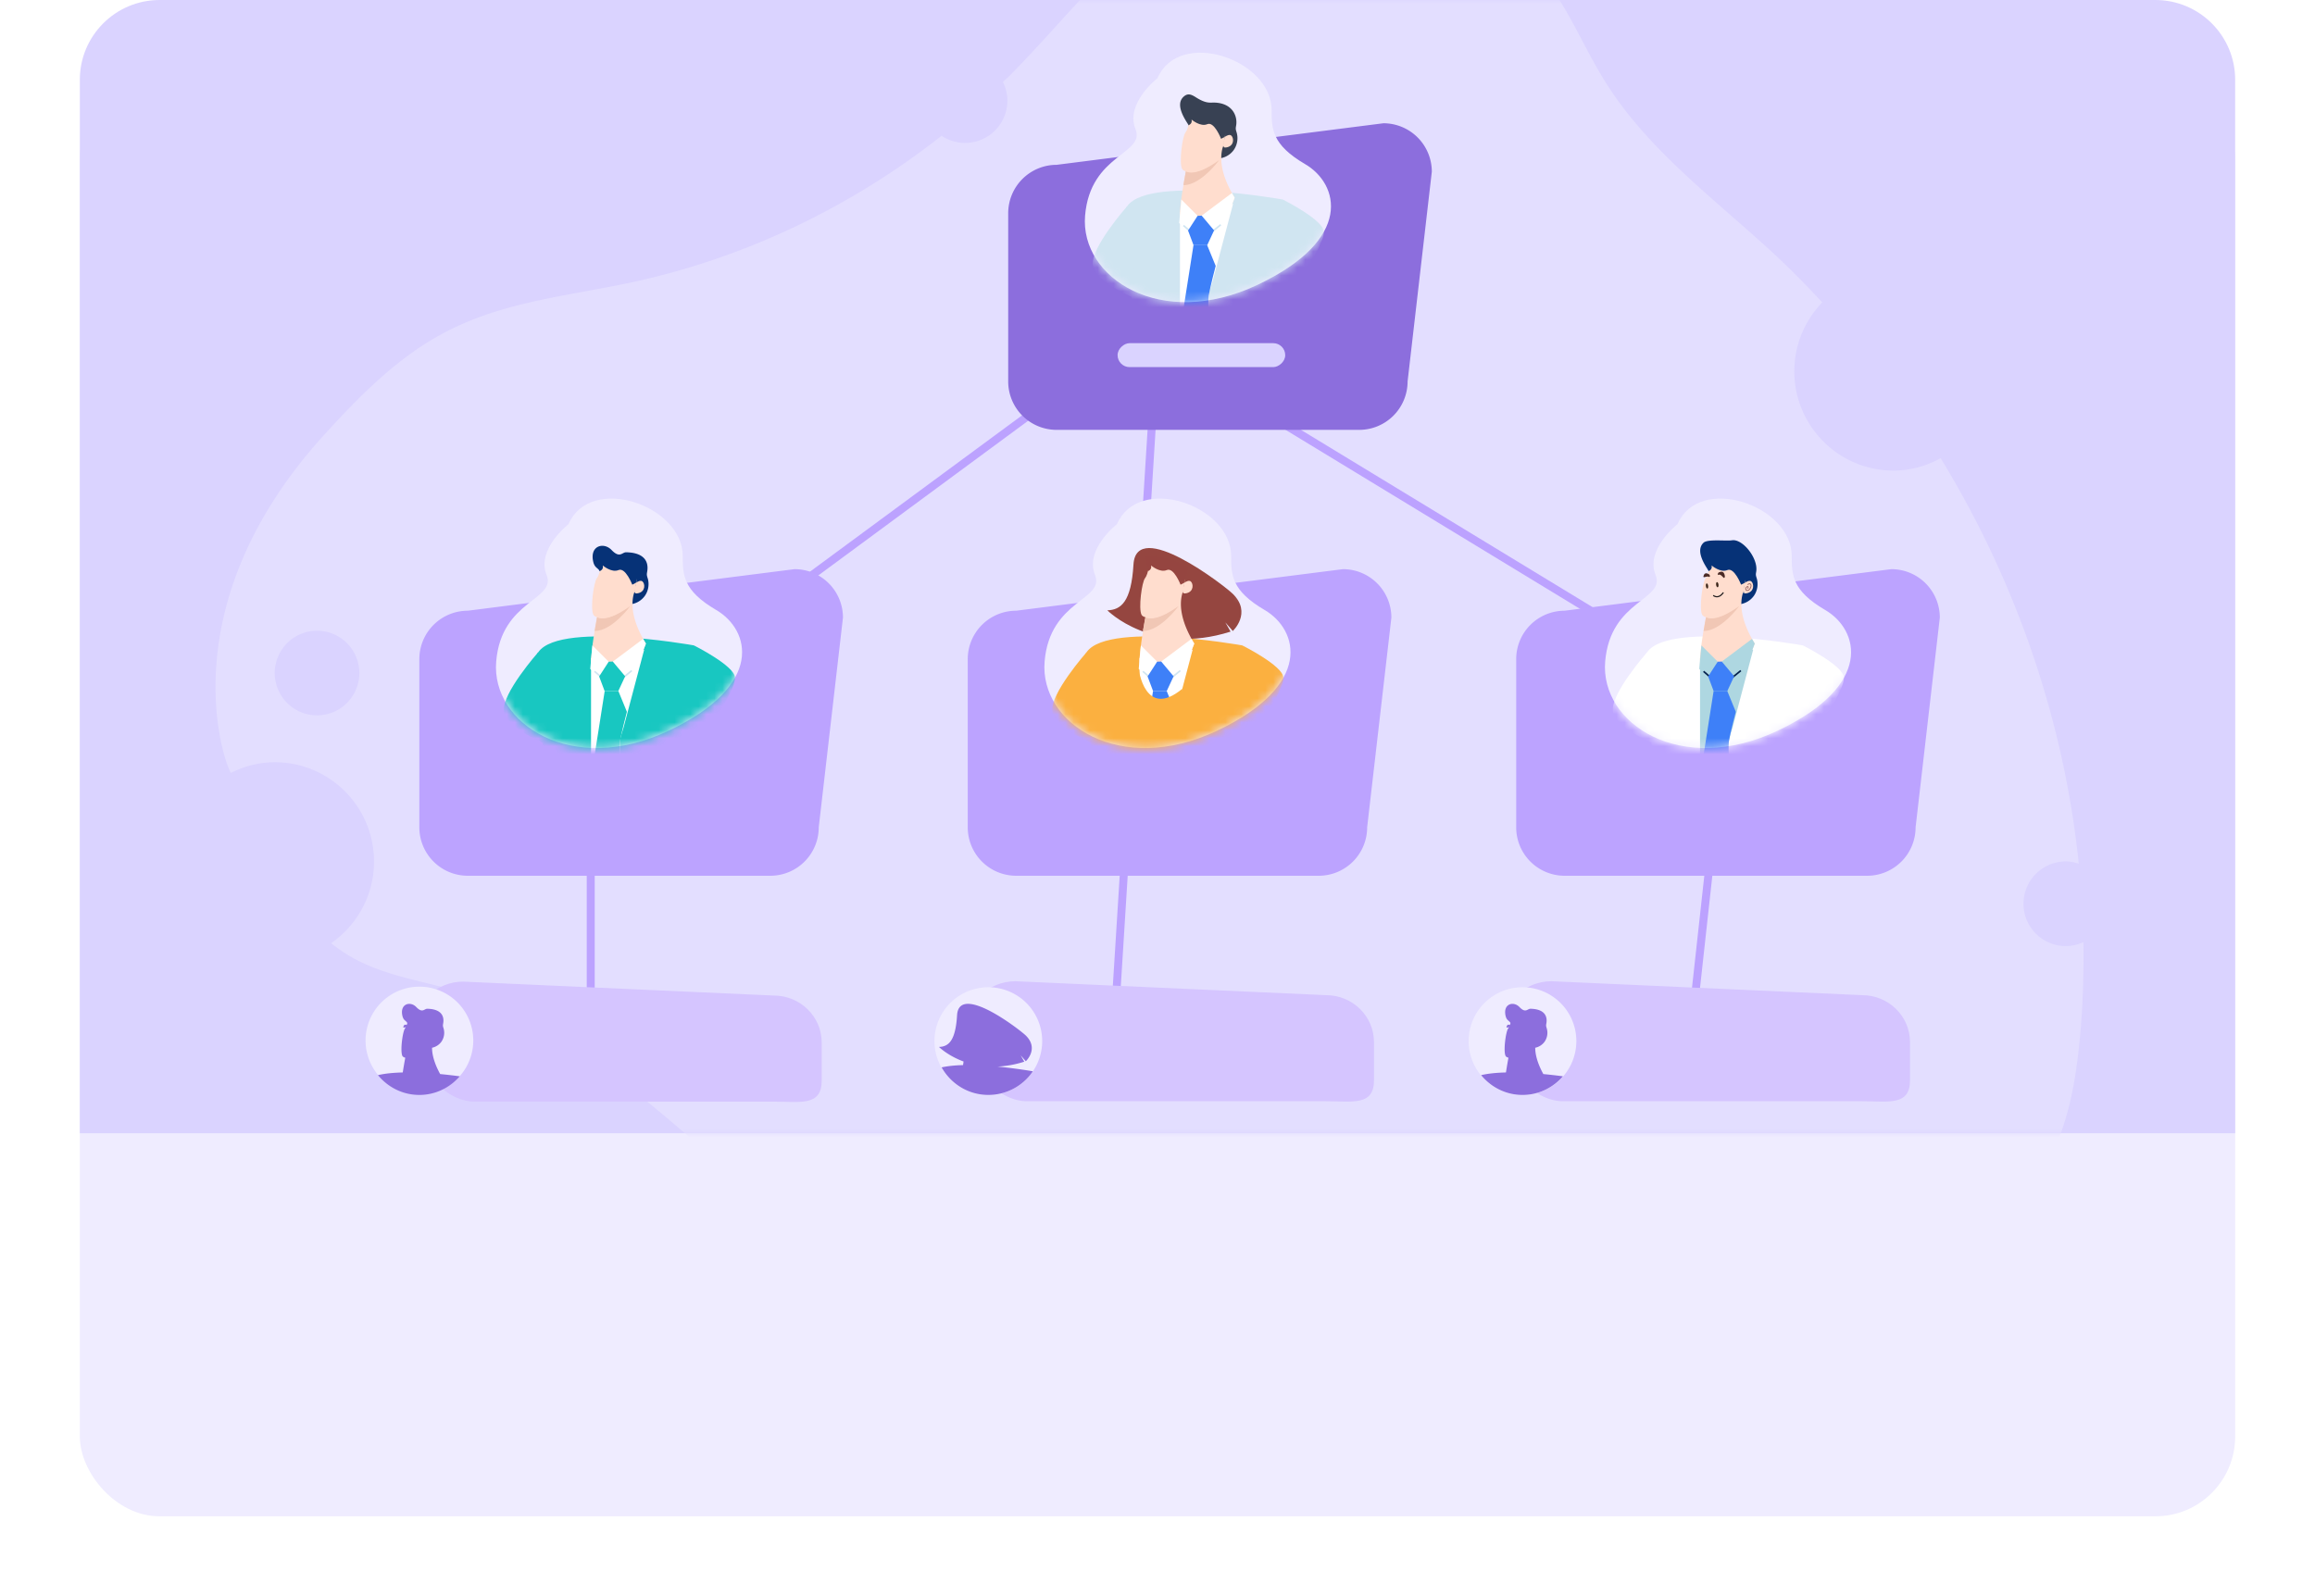 <svg xmlns="http://www.w3.org/2000/svg" width="290" height="200" fill="none"><g filter="url(#a)"><rect width="270" height="180" x="10" fill="#EFECFF" rx="10"/></g><path fill="#DAD3FF" d="M10 10c0-5.523 4.477-10 10-10h250c5.523 0 10 4.477 10 10v132H10V10Z"/><mask id="b" width="270" height="142" x="10" y="0" maskUnits="userSpaceOnUse" style="mask-type:alpha"><path fill="#DAD3FF" d="M10 10c0-5.523 4.477-10 10-10h250c5.523 0 10 4.477 10 10v132H10V10Z"/></mask><g mask="url(#b)"><path fill="#E3DEFF" d="M258.78 118.546a5.3 5.3 0 0 1-5.298-5.302 5.3 5.3 0 0 1 5.298-5.302c.57 0 1.11.113 1.624.28-1.837-17.911-7.871-35.39-17.298-50.809-1.763.959-3.752 1.553-5.899 1.553-6.867 0-12.433-5.57-12.433-12.444 0-3.358 1.343-6.393 3.504-8.631-1.948-2.088-3.944-4.13-6.039-6.071-7.35-6.808-15.65-12.882-21.009-21.35-2.367-3.739-4.098-7.86-6.559-11.538-9.361-13.988-29.812-19.119-44.658-11.204-9.477 5.052-15.98 14.144-23.548 21.768-.268.27-.561.511-.832.778.348.706.562 1.491.562 2.332a5.3 5.3 0 0 1-5.297 5.302 5.268 5.268 0 0 1-2.947-.897C106.612 25.95 93.264 32.339 79.15 35.374c-6.972 1.5-14.187 2.233-20.754 5.015-.774.328-1.536.683-2.285 1.063-6.066 3.08-10.902 7.988-15.456 12.986-19.059 20.913-12.977 39.974-11.813 42.263.024.049.045.1.07.149 1.666-.831 3.52-1.341 5.508-1.341 6.866 0 12.432 5.571 12.432 12.444 0 4.246-2.132 7.986-5.376 10.231 1.04.815 2.141 1.56 3.349 2.173 3.987 2.026 8.513 2.653 12.798 3.933 19.352 5.781 32.233 24.117 49.645 34.157.923-1.556 2.601-2.61 4.54-2.61a5.3 5.3 0 0 1 5.298 5.302c0 .6-.122 1.167-.306 1.705 7.856 2.696 16.269 3.601 24.583 4.196a377.736 377.736 0 0 0 76.801-2.349c15.034-2.004 32.02-6.399 38.798-19.979 2.228-4.464 3.065-9.489 3.546-14.456.393-4.062.519-8.136.457-12.205a5.252 5.252 0 0 1-2.205.495ZM39.716 89.636a5.3 5.3 0 0 1-5.297-5.302 5.3 5.3 0 0 1 5.297-5.302 5.3 5.3 0 0 1 5.298 5.302 5.3 5.3 0 0 1-5.298 5.302Z"/><path stroke="#BCA2FF" d="M74 125V92.5L142.5 42l74 45-5 45.5M144.5 50l-5 80"/><path fill="#8C6EDD" d="m173.295 15.446-40.929 5.206a6.07 6.07 0 0 0-6.069 6.07v21.073a6.07 6.07 0 0 0 6.069 6.069h37.894a6.07 6.07 0 0 0 6.069-6.07l3.035-26.279a6.07 6.07 0 0 0-6.069-6.07Z"/><rect width="3" height="21" x="140" y="46" fill="#DAD3FF" rx="1.5" transform="rotate(-90 140 46)"/><path fill="#EFECFF" d="M144.985 9.812s-4.044 3.141-2.749 6.342c1.294 3.201-5.661 3.089-6.308 10.868-.647 7.78 9.467 14.411 21.595 8.67 12.128-5.743 10.18-12.668 5.975-15.124-4.206-2.455-4.198-4.463-4.198-6.764-.001-6.362-11.566-10.334-14.315-3.992Z"/><mask id="c" width="32" height="32" x="135" y="6" maskUnits="userSpaceOnUse" style="mask-type:luminance"><path fill="#fff" d="M144.981 9.812s-4.044 3.141-2.749 6.342c1.294 3.201-5.661 3.09-6.308 10.868-.647 7.78 9.467 14.411 21.595 8.67 12.128-5.743 10.18-12.668 5.975-15.123-4.205-2.456-4.198-4.464-4.198-6.765 0-6.362-11.565-10.334-14.315-3.992Z"/></mask><g mask="url(#c)"><path fill="#D0E5F1" d="M160.693 25s-19.103-3.445-19.841 1.713c-.307 2.142 2.02 18.45 2.065 23.958.01 1.174 19.91-.165 19.91-.165s2.485-19.09-2.134-25.506Z"/><path fill="#fff" d="m154.467 25.54-2.588 9.779s-.435 1.276-.455 1.72c-.184 4.09 1.531 13.834 1.531 13.834-2.271.062-4.538.1-6.351.086-.009 0-.019 0 .398-1.316l.81-10.29.002-12.76 6.653-1.052Z"/><path fill="#3E80F8" d="m149.508 30.719-2.219 14.137 2.5 3.794 2.326-2.48-.574-5.373s-.28-2.767-.124-3.758c.156-.992.873-3.718.873-3.718l-1.069-2.602"/><path fill="#384153" d="M148.254 12.131c.519-.484.959-.32 1.556.062 1.259.806 1.768.652 2.272.66 2.272.043 2.951 1.642 2.778 2.82-.022.156-.061.31-.054.467.009.17.072.333.119.498a2.578 2.578 0 0 1-.396 2.188 2.578 2.578 0 0 1-1.967 1.035 17.644 17.644 0 0 0-.16-2.343c-.092-.676-.238-1.379-.67-1.907-.432-.528-1.234-.812-1.821-.463-.16.095-.438.354-.641.28-.163-.058-.298.4-.371.264-.235-.44-1.804-2.48-.645-3.561Z"/><path fill="#FFDDCE" d="M153.347 17.965a2.88 2.88 0 0 1 .035-.65l-.193-1.348c-.089.117-.156.218-.156.218-.208.421-.312.74-.354.987-1.082-.957-2.865-1.728-2.865-1.728s-1.73 7.295-2.003 11.149c0 0-.151 2.105 2.143 2.621 2.94.662 4.712-4.44 4.712-4.44-2.724-4.45-1.314-6.66-1.319-6.81Z"/><path fill="#F1C7B5" d="M148.553 21.45a85.3 85.3 0 0 0-.307 1.747c2.191.013 4.47-3.127 4.47-3.127-2.998 2.14-4.043 1.473-4.163 1.38Z"/><path fill="#FFDDCE" d="M149.121 14.448s-.191 1.627-.598 2.116c-.407.49-.853 3.818-.441 4.605.21.403 1.582.697 3.117-.214 1.535-.91 2.195-3.552 2.195-3.552s1.041-2.73-4.273-2.955Z"/><path fill="#FFDDCE" d="M153.332 18.28s-.181.303.377.177c.924-.21.865-1.17.536-1.466-.217-.195-.591.006-.828.166l-.249 1.338c.097-.173.164-.216.164-.216Z"/><path fill="#384153" d="M148.891 15.692s.516-.178.374-.711c0 0 1.099.95 1.975.578.876-.371 1.723 1.834 1.723 1.834l.455-.236.536-2.031-2.623-1.033-1.549-.29h-1.239l.348 1.889Z"/><path fill="#fff" d="m147.983 25 2.044 2.043-.737 2.23-1.575-1.321.268-2.952ZM150.531 27.022l.861 2.252 2.023-1.178 1.252-3.321-.345-.59-3.791 2.837Z"/><path fill="#D0E5F1" d="m152.002 29.036-.127-.159.985-.798.126.159-.984.798ZM149.004 29.034l-.816-.703.131-.155.816.703-.131.155Z"/><path fill="#3E80F8" d="m150.024 27.043-1.196 1.845.687 1.83h1.713l.86-1.847-1.554-1.849-.51.02Z"/><path fill="#D0E5F1" d="M160.691 25s5.116 2.557 5.149 4.036c.032 1.48-2.574 5.2-2.574 5.2L160.691 25ZM141.187 25.858s-4.615 5.223-4.292 7.407c.323 2.183 5.58 4.248 5.58 4.248l-1.288-11.655Z"/></g><path fill="#BCA3FF" d="M99.53 71.317 58.6 76.524a6.07 6.07 0 0 0-6.069 6.07v21.072a6.07 6.07 0 0 0 6.07 6.069h37.894a6.07 6.07 0 0 0 6.069-6.069l3.034-26.28a6.069 6.069 0 0 0-6.069-6.069Z"/><path fill="#EFECFF" d="M71.216 65.683s-4.044 3.142-2.75 6.342c1.294 3.201-5.66 3.089-6.308 10.868-.647 7.78 9.468 14.411 21.596 8.67 12.128-5.743 10.18-12.668 5.974-15.124-4.205-2.455-4.198-4.463-4.198-6.764 0-6.362-11.564-10.334-14.314-3.992Z"/><mask id="d" width="31" height="32" x="62" y="62" maskUnits="userSpaceOnUse" style="mask-type:luminance"><path fill="#fff" d="M71.22 65.683s-4.044 3.142-2.75 6.342c1.294 3.201-5.66 3.089-6.308 10.868-.647 7.78 9.468 14.411 21.596 8.67 12.127-5.743 10.18-12.668 5.974-15.124-4.205-2.455-4.198-4.463-4.198-6.764 0-6.362-11.564-10.334-14.314-3.992Z"/></mask><g mask="url(#d)"><path fill="#18C7C1" d="M86.931 80.87s-19.103-3.444-19.84 1.714c-.307 2.142 2.02 18.45 2.065 23.958.01 1.174 19.91-.165 19.91-.165s2.485-19.09-2.135-25.506Z"/><path fill="#fff" d="m80.693 81.412-2.588 9.778s-.435 1.276-.455 1.72c-.183 4.09 1.531 13.834 1.531 13.834-2.27.062-4.537.101-6.35.086-.01 0-.02 0 .397-1.316l.81-10.29.002-12.76 6.653-1.052Z"/><path fill="#18C7C1" d="m75.75 86.59-2.219 14.137 2.5 3.794 2.326-2.479-.574-5.374s-.28-2.767-.124-3.758c.156-.991.873-3.718.873-3.718l-1.07-2.602"/><path fill="#063277" d="M74.31 70.364c-.448-1.993 1.315-2.477 2.303-1.445 1.034 1.08 1.316.274 1.82.284 2.272.041 2.827 1.163 2.653 2.342-.022.155-.061.31-.054.467.009.17.073.333.119.498.208.738.058 1.569-.396 2.187a2.576 2.576 0 0 1-1.967 1.036 17.645 17.645 0 0 0-.16-2.343c-.092-.677-.237-1.379-.67-1.907-.432-.528-1.234-.812-1.82-.463-.16.095-.44.354-.641.281-.164-.059-.3.4-.372.263-.234-.441-.633-.387-.815-1.2Z"/><path fill="#FFDDCE" d="M79.594 73.836a2.91 2.91 0 0 1 .034-.65l-.193-1.348a4.857 4.857 0 0 0-.156.218c-.208.421-.312.74-.353.988-1.083-.958-2.866-1.729-2.866-1.729s-1.73 7.295-2.003 11.15c0 0-.15 2.105 2.143 2.62 2.94.662 4.712-4.439 4.712-4.439-2.724-4.451-1.313-6.662-1.319-6.81Z"/><path fill="#F1C7B5" d="M74.791 77.322c-.108.58-.212 1.168-.307 1.746 2.191.013 4.47-3.127 4.47-3.127-2.999 2.14-4.043 1.473-4.163 1.38Z"/><path fill="#FFDDCE" d="M75.375 70.319s-.19 1.626-.598 2.116c-.407.49-.853 3.819-.441 4.605.21.403 1.582.697 3.117-.214 1.534-.91 2.195-3.552 2.195-3.552s1.04-2.73-4.273-2.955Z"/><path fill="#FFDDCE" d="M79.574 74.15s-.18.305.377.178c.924-.21.866-1.17.536-1.466-.217-.195-.59.006-.828.167l-.249 1.338c.097-.174.164-.217.164-.217Z"/><path fill="#063277" d="M75.133 71.563s.516-.177.375-.71c0 0 1.098.95 1.974.578.876-.372 1.723 1.833 1.723 1.833l.456-.236.535-2.03-2.622-1.033-1.55-.29h-1.239l.348 1.888Z"/><path fill="#fff" d="m74.21 80.87 2.044 2.044-.738 2.23-1.575-1.321.268-2.952ZM76.773 82.893l.861 2.252 2.023-1.178 1.251-3.321-.344-.59-3.79 2.837Z"/><path fill="#D0E5F1" d="m78.224 84.907-.126-.158.984-.798.127.158-.985.799ZM75.23 84.905l-.816-.703.13-.154.817.703-.13.154Z"/><path fill="#18C7C1" d="m76.251 82.914-1.196 1.846.686 1.83h1.713l.86-1.848-1.553-1.849-.51.02ZM86.926 80.871s5.116 2.557 5.148 4.036c.033 1.48-2.574 5.2-2.574 5.2l-2.574-9.236ZM67.421 81.729s-4.615 5.224-4.292 7.407c.324 2.184 5.58 4.248 5.58 4.248l-1.288-11.655Z"/></g><path fill="#BCA3FF" d="M168.228 71.317 127.3 76.524a6.07 6.07 0 0 0-6.07 6.07v21.072a6.07 6.07 0 0 0 6.07 6.069h37.894a6.069 6.069 0 0 0 6.069-6.069l3.035-26.28a6.07 6.07 0 0 0-6.07-6.069Z"/><path fill="#EFECFF" d="M139.915 65.683s-4.044 3.142-2.75 6.342c1.294 3.201-5.661 3.089-6.307 10.868-.647 7.78 9.467 14.411 21.595 8.67 12.128-5.743 10.18-12.668 5.975-15.124-4.206-2.455-4.198-4.463-4.198-6.764-.001-6.362-11.565-10.334-14.315-3.992Z"/><mask id="e" width="32" height="32" x="130" y="62" maskUnits="userSpaceOnUse" style="mask-type:luminance"><path fill="#fff" d="M139.915 65.683s-4.044 3.142-2.75 6.342c1.294 3.201-5.661 3.089-6.307 10.868-.647 7.78 9.467 14.411 21.595 8.67 12.128-5.743 10.18-12.668 5.975-15.124-4.206-2.455-4.198-4.463-4.198-6.764-.001-6.362-11.565-10.334-14.315-3.992Z"/></mask><g mask="url(#e)"><path fill="#FBB040" d="M155.619 80.87s-19.103-3.444-19.841 1.713c-.307 2.143 2.021 18.451 2.065 23.959.01 1.174 19.91-.166 19.91-.166s2.485-19.089-2.134-25.505Z"/><path fill="#fff" d="m149.4 81.411-2.588 9.779s-.435 1.276-.455 1.72c-.183 4.09 1.531 13.834 1.531 13.834-2.27.061-4.537.1-6.35.086-.009 0-.019 0 .397-1.317l.81-10.29.002-9.28v-3.478l6.653-1.054Z"/><path fill="#3E80F8" d="m144.441 86.59-2.218 14.138 2.5 3.793 2.325-2.479-.574-5.374s-.28-2.766-.123-3.758c.156-.99.872-3.717.872-3.717l-1.069-2.602"/><path fill="#954640" d="M154.421 74.398c-1.042-1.016-12.081-9.575-12.431-3.657-.278 4.688-1.572 5.685-3.275 5.733 0 0 5.673 5.773 15.44 2.67l-.658-1.156.936 1.077s2.445-2.267-.012-4.667Z"/><path fill="#FFDDCE" d="M148.293 73.836a2.897 2.897 0 0 1 .034-.65l-.193-1.348c-.089.117-.156.218-.156.218-.208.421-.312.74-.353.988-1.082-.958-2.866-1.73-2.866-1.73s-1.729 7.296-2.003 11.15c0 0-.151 2.106 2.143 2.621 2.94.662 4.713-4.44 4.713-4.44-2.725-4.45-1.314-6.66-1.319-6.81Z"/><path fill="#F1C7B5" d="M143.479 77.321c-.108.581-.212 1.169-.307 1.747 2.191.013 4.47-3.127 4.47-3.127-2.999 2.14-4.043 1.473-4.163 1.38Z"/><path fill="#FFDDCE" d="M144.043 70.32s-.191 1.626-.598 2.116c-.407.49-.853 3.818-.441 4.605.21.403 1.582.696 3.117-.214 1.534-.911 2.195-3.553 2.195-3.553s1.041-2.73-4.273-2.954Z"/><path fill="#FFDDCE" d="M148.261 74.15s-.18.304.378.178c.924-.21.865-1.17.536-1.466-.218-.195-.591.006-.828.166l-.249 1.338c.097-.173.163-.216.163-.216Z"/><path fill="#954540" d="M143.816 71.564s.516-.178.375-.711c0 0 1.099.95 1.975.578.876-.372 1.722 1.833 1.722 1.833l.456-.235.536-2.031-2.623-1.033-1.549-.29h-1.239l.347 1.889Z"/><path fill="#fff" d="m142.917 80.871 2.044 2.043-.737 2.231-1.576-1.322.269-2.952ZM145.461 82.893l.861 2.252 2.022-1.178 1.252-3.321-.344-.59-3.791 2.837Z"/><path fill="#D0E5F1" d="m146.936 84.907-.127-.158.984-.798.127.158-.984.798ZM143.918 84.905l-.816-.703.13-.154.817.703-.131.154Z"/><path fill="#3E80F8" d="m144.954 82.914-1.196 1.846.686 1.83h1.713l.86-1.848-1.553-1.849-.51.02Z"/><path fill="#FBB040" d="M155.621 80.871s5.117 2.557 5.149 4.036c.032 1.48-2.575 5.2-2.575 5.2l-2.574-9.236ZM136.117 81.73s-4.615 5.223-4.292 7.406c.323 2.184 5.58 4.248 5.58 4.248l-1.288-11.655ZM142.642 83.823s.781 6.362 5.458 2.489l.691 15.913-6.859 3.289-4.143-10.567 4.853-11.124Z"/></g><path fill="#BCA3FF" d="m236.932 71.317-40.929 5.207a6.07 6.07 0 0 0-6.069 6.07v21.072a6.069 6.069 0 0 0 6.069 6.069h37.894a6.069 6.069 0 0 0 6.069-6.069l3.035-26.28a6.07 6.07 0 0 0-6.069-6.069Z"/><path fill="#D5C5FF" d="m194.346 122.951 38.924 1.745c3.313 0 5.999 2.639 5.999 5.895v4.757c0 3.256-2.686 2.641-5.999 2.641h-37.456c-3.312 0-7.013-3.234-7.467-9.144-.249-3.246 2.686-5.894 5.999-5.894ZM127.198 122.951l38.923 1.745c3.314 0 6 2.639 6 5.895v4.757c0 3.256-2.686 2.641-6 2.641h-37.455c-3.313 0-7.013-3.234-7.468-9.144-.249-3.246 2.686-5.894 6-5.894ZM58.014 123l38.924 1.745c3.313 0 5.999 2.64 5.999 5.895v4.758c0 3.255-2.686 2.64-6 2.64H59.483c-3.313 0-7.013-3.234-7.467-9.143-.25-3.247 2.686-5.895 5.999-5.895Z"/><path fill="#EFECFF" d="M210.137 65.683s-4.043 3.142-2.749 6.342c1.294 3.201-5.661 3.089-6.308 10.868-.647 7.78 9.468 14.411 21.596 8.67 12.127-5.743 10.179-12.668 5.974-15.124-4.205-2.455-4.198-4.463-4.198-6.764 0-6.362-11.565-10.334-14.315-3.992Z"/><mask id="f" width="31" height="32" x="201" y="62" maskUnits="userSpaceOnUse" style="mask-type:luminance"><path fill="#fff" d="M210.134 65.683s-4.044 3.142-2.75 6.342c1.294 3.201-5.661 3.089-6.308 10.868-.647 7.78 9.468 14.411 21.596 8.67 12.128-5.743 10.179-12.668 5.974-15.124-4.205-2.455-4.198-4.463-4.198-6.764 0-6.362-11.565-10.334-14.314-3.992Z"/></mask><g mask="url(#f)"><path fill="#fff" d="M225.842 80.87S206.739 77.427 206 82.585c-.306 2.142 2.021 18.45 2.066 23.958.009 1.174 19.91-.165 19.91-.165s2.485-19.09-2.134-25.506Z"/><path fill="#AED7E1" d="m219.619 81.412-2.588 9.778s-.435 1.276-.455 1.72c-.183 4.09 1.531 13.834 1.531 13.834-2.271.062-4.538.101-6.35.086-.009 0-.019 0 .397-1.316l.81-10.29.002-12.76 6.653-1.052Z"/><path fill="#3E80F8" d="m214.664 86.59-2.219 14.137 2.501 3.794 2.325-2.479-.574-5.374s-.28-2.767-.124-3.758c.156-.991.873-3.718.873-3.718l-1.069-2.602"/><path fill="#063277" d="M213.407 68.002c.518-.484 2.849-.18 3.547-.3 1.313-.224 3.257 2.172 3.058 3.842-.018.156-.061.31-.054.467.009.17.072.334.119.498.208.739.057 1.57-.396 2.188a2.574 2.574 0 0 1-1.967 1.035 17.48 17.48 0 0 0-.161-2.343c-.092-.676-.237-1.379-.669-1.907-.432-.528-1.234-.812-1.821-.463-.16.096-.439.354-.641.281-.163-.059-.298.4-.371.263-.235-.44-1.803-2.48-.644-3.561Z"/><path fill="#FFDDCE" d="M218.5 73.836a2.897 2.897 0 0 1 .034-.65l-.193-1.348c-.089.117-.156.218-.156.218-.208.421-.312.74-.353.988-1.083-.958-2.866-1.73-2.866-1.73s-1.729 7.296-2.003 11.15c0 0-.151 2.106 2.143 2.621 2.94.662 4.713-4.44 4.713-4.44-2.725-4.45-1.314-6.66-1.319-6.81Z"/><path fill="#F1C7B5" d="M213.713 77.321c-.108.581-.212 1.169-.307 1.747 2.191.013 4.47-3.127 4.47-3.127-2.999 2.14-4.043 1.473-4.163 1.38Z"/><path fill="#FFDDCE" d="M214.273 70.319s-.19 1.626-.598 2.116c-.407.49-.853 3.818-.441 4.605.211.403 1.583.697 3.117-.214 1.535-.91 2.195-3.553 2.195-3.553s1.041-2.73-4.273-2.954Z"/><path fill="#231F20" d="M215.297 74.813a.778.778 0 0 1-.679-.119.074.074 0 0 1-.012-.104c.024-.028.072-.036.104-.01.002.002.189.147.448.112.225-.03.436-.182.636-.45a.079.079 0 0 1 .103-.015c.033.024.04.071.016.105-.19.255-.396.417-.616.481Z"/><path fill="#3B261A" d="M213.697 73.444c.023.18.106.317.183.307.078-.01.123-.163.1-.343-.023-.18-.105-.317-.183-.307-.078.01-.123.164-.1.343ZM214.978 73.282c.023.18.108.317.191.306.082-.01.129-.164.106-.344-.023-.18-.108-.316-.19-.306-.082.011-.13.165-.107.344Z"/><path fill="#4A2A26" d="M215.289 71.738s.533-.317.71.165c.177.481-.021.527-.068.508-.046-.019-.451-.578-.663-.363 0 0-.204-.035.021-.31ZM213.459 72.02c.185-.394.658-.034.658-.034.218.301-.035.311-.035.311-.213-.24-.922.362-.623-.278Z"/><path fill="#FFDDCE" d="M218.484 74.15s-.18.304.377.178c.925-.21.866-1.17.537-1.466-.218-.195-.591.006-.829.166l-.249 1.338c.097-.173.164-.216.164-.216Z"/><path fill="#956361" d="m218.854 74.038-.033-.007c-.119-.035-.188-.12-.188-.232 0-.142.115-.305.248-.346.074-.02.11.003.131.022.067.07.016.223-.001.268a.052.052 0 0 1-.056.034c-.004 0-.005-.003-.009-.004a.05.05 0 0 1-.03-.065c.027-.074.035-.149.023-.165 0 .002-.008 0-.029.006-.091.028-.176.15-.175.25-.001.068.038.112.113.135l.019.003c.077.012.168-.034.253-.13.141-.16.22-.396.168-.516-.019-.045-.046-.074-.083-.083a.1.1 0 0 1-.012-.002c-.074-.012-.171.045-.205.07a.053.053 0 0 1-.071-.01c-.017-.021-.012-.055.011-.071.005-.006.148-.112.281-.091l.021.005c.067.019.118.067.152.142.073.176-.036.454-.186.623-.111.125-.23.18-.342.164Z"/><path fill="#063277" d="M214.035 71.563s.516-.177.375-.71c0 0 1.098.95 1.974.578.876-.372 1.723 1.833 1.723 1.833l.456-.236.536-2.03-2.623-1.033-1.549-.29h-1.239l.347 1.888Z"/><path fill="#AED7E1" d="m213.135 80.87 2.044 2.044-.737 2.23-1.575-1.321.268-2.952ZM215.684 82.893l.86 2.252 2.023-1.178 1.251-3.321-.344-.59-3.79 2.837Z"/><path fill="#04204B" d="m217.154 84.907-.127-.158.985-.798.127.158-.985.798ZM214.156 84.905l-.816-.703.13-.154.816.703-.13.154Z"/><path fill="#3E80F8" d="m215.177 82.914-1.197 1.846.687 1.83h1.713l.86-1.848-1.553-1.849-.51.02Z"/><path fill="#fff" d="M225.844 80.87s5.116 2.558 5.148 4.037c.033 1.48-2.574 5.2-2.574 5.2l-2.574-9.236ZM206.339 81.729s-4.615 5.224-4.292 7.407c.324 2.184 5.581 4.248 5.581 4.248l-1.289-11.655Z"/></g><path fill="#EFECFF" d="M59.087 132.008a6.746 6.746 0 1 0-13.13-3.1 6.746 6.746 0 0 0 13.13 3.1Z"/><path fill="#8C6EDD" d="M50.455 134.382c-1.144.026-2.216.127-3.111.337 1.237 1.502 3.088 2.479 5.185 2.479 2.03 0 3.829-.915 5.066-2.333a65.822 65.822 0 0 0-2.455-.282c-.784-1.424-1.02-2.53-1.017-3.297a1.942 1.942 0 0 0 1.155-.733 1.947 1.947 0 0 0 .299-1.653c-.035-.125-.083-.247-.09-.377-.006-.118.024-.235.041-.352.131-.891-.288-1.739-2.005-1.77-.38-.007-.594.602-1.375-.214-.747-.78-2.079-.414-1.74 1.092.137.614.438.573.615.907-.022.085-.047.17-.074.25-.116-.053-.28-.09-.367.094-.157.334.052.222.248.18-.026.049-.053.098-.082.134-.308.37-.645 2.885-.334 3.48.046.087.18.16.353.214v.003c-.114.616-.22 1.24-.312 1.841Z"/><path fill="#EFECFF" d="M128.174 135.596a6.746 6.746 0 1 0-8.73-10.289 6.746 6.746 0 0 0 8.73 10.289Z"/><path fill="#8C6EDD" d="M129.327 134.227s-1.949-.349-4.375-.58a13.05 13.05 0 0 0 3.359-.615l-.456-.8.649.745s1.692-1.568-.009-3.23c-.72-.703-8.361-6.627-8.603-2.531-.193 3.244-1.088 3.935-2.267 3.968 0 0 1.086 1.091 3.083 1.827-.026.154-.044.298-.067.45-.986.022-1.898.116-2.687.285 1.157 2.051 3.331 3.452 5.853 3.452a6.739 6.739 0 0 0 5.571-2.945 1.886 1.886 0 0 1-.051-.026Z"/><path fill="#EFECFF" d="M195.494 135.222a6.745 6.745 0 0 0 0-9.54 6.745 6.745 0 0 0-9.54 0 6.745 6.745 0 0 0 0 9.54 6.745 6.745 0 0 0 9.54 0Z"/><path fill="#8C6EDD" d="M188.651 134.382c-1.145.026-2.217.127-3.112.337 1.237 1.502 3.088 2.479 5.186 2.479 2.03 0 3.828-.915 5.065-2.333a65.611 65.611 0 0 0-2.455-.282c-.784-1.424-1.019-2.53-1.016-3.297a1.944 1.944 0 0 0 1.155-.733 1.95 1.95 0 0 0 .299-1.653c-.035-.125-.083-.247-.09-.377-.006-.118.024-.235.041-.352.131-.891-.288-1.739-2.005-1.77-.381-.007-.595.602-1.375-.214-.747-.78-2.079-.414-1.741 1.092.138.614.439.573.616.907-.022.085-.047.17-.074.25-.117-.053-.281-.09-.367.094-.157.334.052.222.248.18-.027.049-.053.098-.083.134-.307.37-.645 2.885-.333 3.48.046.087.179.16.353.214l-.001.003a60.54 60.54 0 0 0-.311 1.841Z"/></g><defs><filter id="a" width="290" height="200" x="0" y="0" color-interpolation-filters="sRGB" filterUnits="userSpaceOnUse"><feFlood flood-opacity="0" result="BackgroundImageFix"/><feColorMatrix in="SourceAlpha" result="hardAlpha" values="0 0 0 0 0 0 0 0 0 0 0 0 0 0 0 0 0 0 127 0"/><feOffset dy="10"/><feGaussianBlur stdDeviation="5"/><feColorMatrix values="0 0 0 0 0 0 0 0 0 0 0 0 0 0 0 0 0 0 0.05 0"/><feBlend in2="BackgroundImageFix" result="effect1_dropShadow_2428_10943"/><feBlend in="SourceGraphic" in2="effect1_dropShadow_2428_10943" result="shape"/></filter></defs></svg>